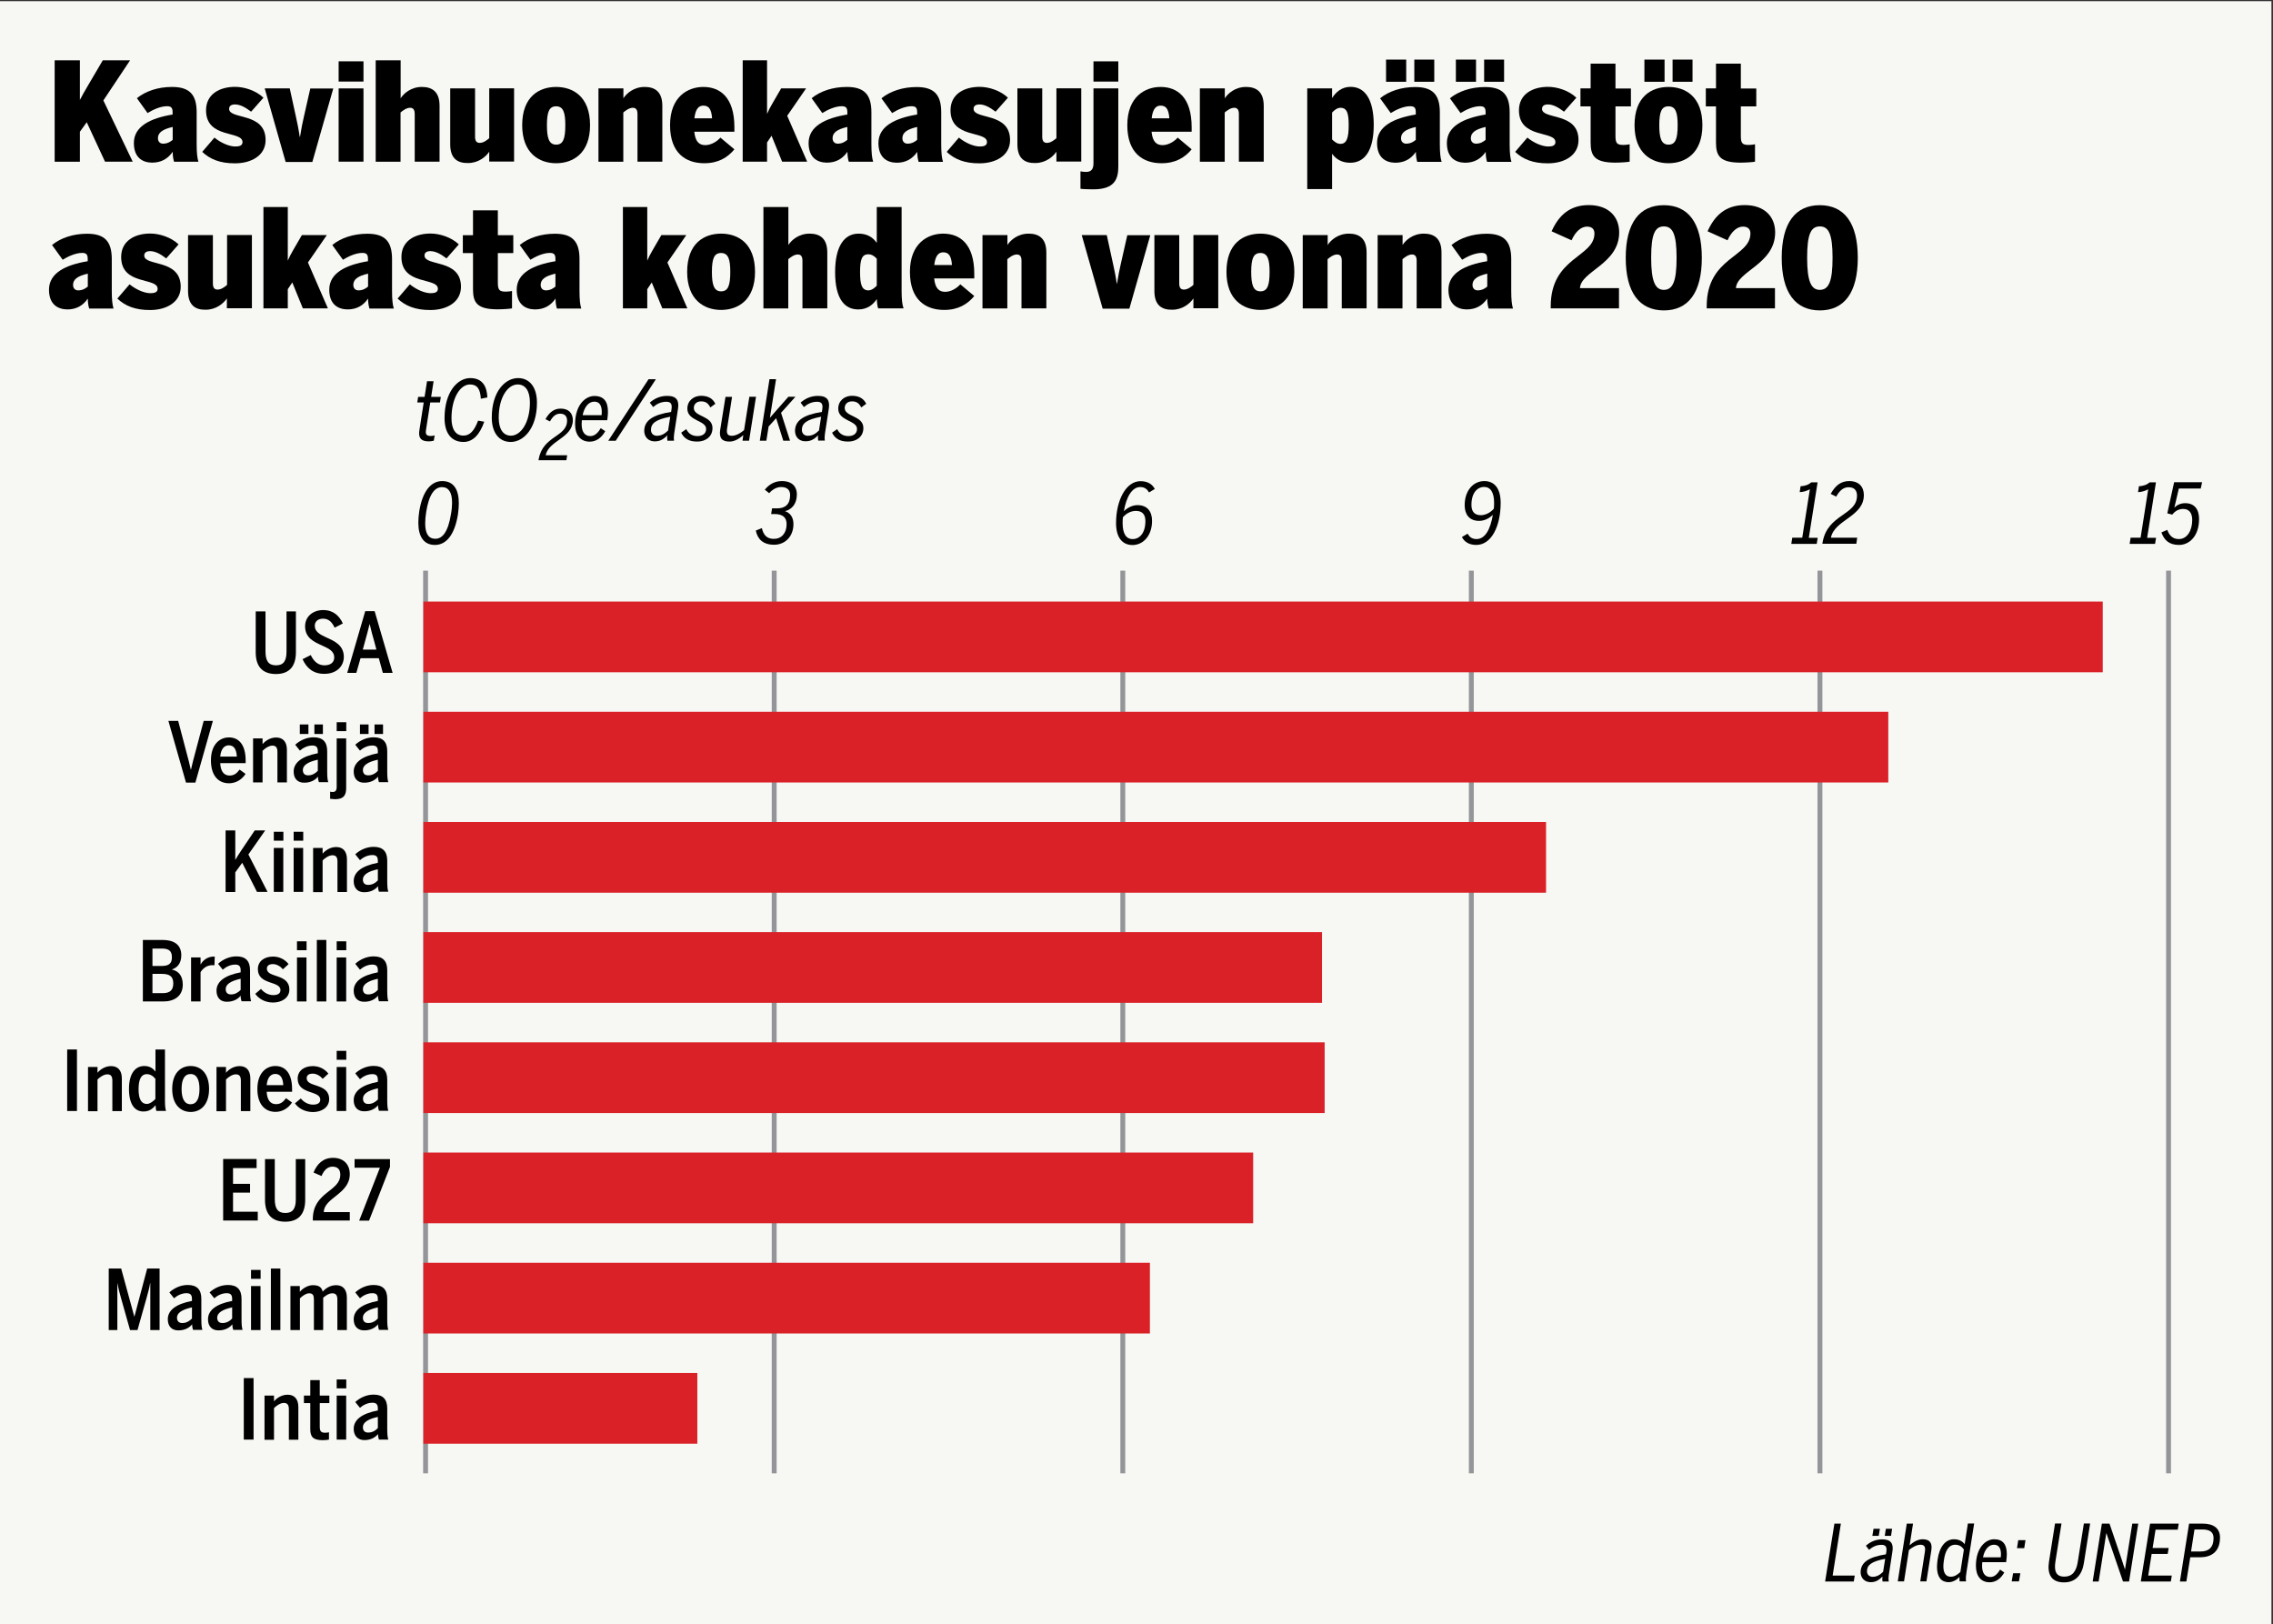 <?xml version="1.0" encoding="utf-8"?>
<!-- Generator: Adobe Illustrator 25.3.1, SVG Export Plug-In . SVG Version: 6.00 Build 0)  -->
<svg version="1.1" id="Layer_1" xmlns="http://www.w3.org/2000/svg" xmlns:xlink="http://www.w3.org/1999/xlink" x="0px" y="0px"
	 viewBox="0 0 232.44 166.06" style="enable-background:new 0 0 232.44 166.06;" xml:space="preserve">
<rect x="0" y="0" width="232.44" height="166.06" fill="#333333" stroke="none"/>
<style type="text/css">
	.st0{fill:#F7F7F3;}
	.st1{fill:none;stroke:#939598;stroke-width:0.5;}
	.st2{fill:#DA2128;}
</style>
<g id="_x30_38">
</g>
<g id="Urheilusanomat">
	<g id="_x30_43_1">
	</g>
	<g id="Varit">
		<g id="_x30_01_1_">
		</g>
		<g id="_x30_38_1_">
			<g id="karttavarit">
				<g id="_x30_01">
				</g>
			</g>
			<g id="karttapohja">
				<g id="_x30_01_9_">
				</g>
				<g id="varit">
					<g id="_x30_01_4_">
					</g>
					<g id="_x30_38_2_">
						<g id="karttavarit_2_">
							<g id="_x30_01_3_">
							</g>
						</g>
					</g>
				</g>
			</g>
		</g>
	</g>
</g>
<g id="_x30_02">
</g>
<rect x="-0.05" y="0.12" class="st0" width="232.33" height="166.39"/>
<g id="värit">
	<g id="_x30_01_00000043438539829065846810000007613207174822781879_">
	</g>
	<g id="_x30_38_00000007404355661663416400000003139748633598558123_">
		<g id="karttavarit_00000026869552945773380230000000740037885086236317_">
			<g id="_x30_01_00000032637763005774004040000001042895259493417132_">
			</g>
		</g>
	</g>
</g>
<g>
	<path d="M5.59,6.17h2.58v4.05c0.18-0.35,0.56-1.04,0.8-1.43l1.54-2.62h2.79l-2.73,4.1l3,6.26h-2.83L8.87,12.5l-0.7,0.97v3.07H5.59
		V6.17z"/>
	<path d="M13.69,14.62c0-1.71,1.71-2.54,3.96-2.91v-0.22c0-0.42-0.1-0.63-0.57-0.63c-0.69,0-1.48,0.38-1.99,0.7L14,10.04
		c0.9-0.73,2.17-1.15,3.59-1.15c1.78,0,2.52,0.77,2.52,2.59v3.24c0,0.9,0.06,1.44,0.18,1.82H17.8c-0.08-0.27-0.14-0.57-0.14-1.02
		c-0.49,0.71-1.16,1.11-2.12,1.11C14.58,16.62,13.69,16.12,13.69,14.62z M17.66,14.3v-1.32c-1.05,0.24-1.51,0.59-1.51,1.15
		c0,0.36,0.22,0.56,0.53,0.56C17.17,14.69,17.48,14.45,17.66,14.3z"/>
	<path d="M20.68,15.53l1.25-1.46c0.64,0.53,1.5,0.91,2.14,0.91c0.42,0,0.73-0.1,0.73-0.45c0-1.2-3.73-0.31-3.73-3.25
		c0-1.68,1.43-2.4,2.97-2.4c0.95,0,2.14,0.38,2.9,1.11l-1.26,1.43c-0.64-0.49-1.16-0.74-1.65-0.74c-0.35,0-0.6,0.13-0.6,0.45
		c0,1.13,3.73,0.31,3.73,3.19c0,1.61-1.5,2.38-3.12,2.38C22.49,16.71,21.47,16.27,20.68,15.53z"/>
	<path d="M27.07,9.04h2.56l0.63,2.89c0.15,0.69,0.25,1.13,0.39,2.06h0.03c0.14-0.9,0.24-1.36,0.39-2.03l0.66-2.91h2.35l-2.14,7.51
		h-2.73L27.07,9.04z"/>
	<path d="M34.63,6.27h2.54v2.07h-2.54V6.27z M34.63,9.04h2.54v7.49h-2.54V9.04z"/>
	<path d="M38.43,6.17h2.54v3.88c0.31-0.49,1.06-1.16,2.17-1.16c1.01,0,1.81,0.45,1.81,1.93v5.71h-2.54v-4.87
		c0-0.42-0.14-0.64-0.48-0.64c-0.36,0-0.73,0.28-0.97,0.48v5.04h-2.54V6.17z"/>
	<path d="M46.04,14.76V9.04h2.54v4.93c0,0.42,0.13,0.64,0.48,0.64c0.36,0,0.71-0.25,0.97-0.48v-5.1h2.54v7.49h-2.54v-1.01
		c-0.32,0.49-1.08,1.16-2.17,1.16C46.82,16.69,46.04,16.24,46.04,14.76z"/>
	<path d="M53.4,12.8c0-2.93,1.74-3.91,3.47-3.91c1.72,0,3.47,0.98,3.47,3.91c0,2.89-1.75,3.89-3.47,3.89
		C55.15,16.69,53.4,15.68,53.4,12.8z M57.81,12.8c0-1.3-0.21-1.93-0.94-1.93c-0.69,0-0.94,0.53-0.94,1.93
		c0,1.32,0.21,1.99,0.94,1.99C57.57,14.79,57.81,14.23,57.81,12.8z"/>
	<path d="M61.21,9.04h2.54v1.01c0.31-0.49,1.06-1.16,2.17-1.16c1.01,0,1.81,0.45,1.81,1.93v5.71h-2.54v-4.87
		c0-0.42-0.14-0.64-0.48-0.64c-0.36,0-0.73,0.28-0.97,0.48v5.04h-2.54V9.04z"/>
	<path d="M68.52,12.8c0-2.94,1.85-3.91,3.4-3.91c1.71,0,3.18,1.05,3.18,4.12v0.46H71c0.1,1.01,0.49,1.37,1.13,1.37
		c0.63,0,1.26-0.43,1.54-0.77l1.43,1.2c-0.7,0.84-1.64,1.42-3.08,1.42C70.13,16.69,68.52,15.66,68.52,12.8z M72.82,12.1
		c-0.07-1.01-0.38-1.3-0.9-1.3c-0.45,0-0.8,0.31-0.91,1.3H72.82z"/>
	<path d="M75.95,6.17h2.49v5.48c0.13-0.31,0.32-0.69,0.53-1.04l0.91-1.57h2.55l-1.93,2.8l2.04,4.69h-2.56l-1.08-2.65l-0.46,0.69
		v1.96h-2.49V6.17z"/>
	<path d="M82.69,14.62c0-1.71,1.71-2.54,3.96-2.91v-0.22c0-0.42-0.1-0.63-0.57-0.63c-0.69,0-1.48,0.38-1.99,0.7L83,10.04
		c0.9-0.73,2.17-1.15,3.59-1.15c1.78,0,2.52,0.77,2.52,2.59v3.24c0,0.9,0.06,1.44,0.18,1.82h-2.49c-0.08-0.27-0.14-0.57-0.14-1.02
		c-0.49,0.71-1.16,1.11-2.11,1.11C83.57,16.62,82.69,16.12,82.69,14.62z M86.65,14.3v-1.32c-1.05,0.24-1.51,0.59-1.51,1.15
		c0,0.36,0.22,0.56,0.53,0.56C86.16,14.69,86.47,14.45,86.65,14.3z"/>
	<path d="M89.83,14.62c0-1.71,1.71-2.54,3.96-2.91v-0.22c0-0.42-0.1-0.63-0.57-0.63c-0.69,0-1.48,0.38-1.99,0.7l-1.09-1.51
		c0.9-0.73,2.17-1.15,3.59-1.15c1.78,0,2.52,0.77,2.52,2.59v3.24c0,0.9,0.06,1.44,0.18,1.82h-2.49c-0.08-0.27-0.14-0.57-0.14-1.02
		c-0.49,0.71-1.16,1.11-2.12,1.11C90.71,16.62,89.83,16.12,89.83,14.62z M93.79,14.3v-1.32c-1.05,0.24-1.51,0.59-1.51,1.15
		c0,0.36,0.22,0.56,0.53,0.56C93.3,14.69,93.61,14.45,93.79,14.3z"/>
	<path d="M96.81,15.53l1.25-1.46c0.64,0.53,1.5,0.91,2.14,0.91c0.42,0,0.73-0.1,0.73-0.45c0-1.2-3.73-0.31-3.73-3.25
		c0-1.68,1.43-2.4,2.97-2.4c0.95,0,2.14,0.38,2.9,1.11l-1.26,1.43c-0.64-0.49-1.16-0.74-1.65-0.74c-0.35,0-0.6,0.13-0.6,0.45
		c0,1.13,3.73,0.31,3.73,3.19c0,1.61-1.5,2.38-3.12,2.38C98.62,16.71,97.6,16.27,96.81,15.53z"/>
	<path d="M104.04,14.76V9.04h2.54v4.93c0,0.42,0.13,0.64,0.48,0.64c0.36,0,0.71-0.25,0.97-0.48v-5.1h2.54v7.49h-2.54v-1.01
		c-0.32,0.49-1.08,1.16-2.17,1.16C104.82,16.69,104.04,16.24,104.04,14.76z"/>
	<path d="M110.49,19.3v-1.78c0.08,0.03,0.41,0.06,0.56,0.06c0.55,0,0.77-0.29,0.77-0.88V9.04h2.54v7.97c0,1.29-0.36,2.35-2.56,2.35
		C111.44,19.37,110.59,19.33,110.49,19.3z M111.82,6.27h2.54v2.07h-2.54V6.27z"/>
	<path d="M115.28,12.8c0-2.94,1.85-3.91,3.4-3.91c1.71,0,3.18,1.05,3.18,4.12v0.46h-4.1c0.1,1.01,0.49,1.37,1.13,1.37
		c0.63,0,1.26-0.43,1.54-0.77l1.43,1.2c-0.7,0.84-1.64,1.42-3.08,1.42C116.89,16.69,115.28,15.66,115.28,12.8z M119.58,12.1
		c-0.07-1.01-0.38-1.3-0.9-1.3c-0.45,0-0.8,0.31-0.91,1.3H119.58z"/>
	<path d="M122.71,9.04h2.54v1.01c0.31-0.49,1.06-1.16,2.17-1.16c1.01,0,1.81,0.45,1.81,1.93v5.71h-2.54v-4.87
		c0-0.42-0.14-0.64-0.48-0.64c-0.36,0-0.73,0.28-0.97,0.48v5.04h-2.54V9.04z"/>
	<path d="M133.68,9.04h2.54v0.99c0.36-0.57,0.95-1.15,1.89-1.15c1.44,0,2.37,1.23,2.37,3.89c0,2.66-0.94,3.87-2.4,3.87
		c-0.84,0-1.44-0.34-1.86-0.92v3.61h-2.54V9.04z M137.92,12.8c0-1.22-0.17-1.78-0.85-1.78c-0.35,0-0.69,0.31-0.85,0.49v2.75
		c0.27,0.25,0.5,0.45,0.87,0.45C137.71,14.7,137.92,14.11,137.92,12.8z"/>
	<path d="M140.82,14.62c0-1.71,1.71-2.54,3.96-2.91v-0.22c0-0.42-0.1-0.63-0.57-0.63c-0.69,0-1.49,0.38-1.99,0.7l-1.09-1.51
		c0.9-0.73,2.17-1.15,3.59-1.15c1.78,0,2.52,0.77,2.52,2.59v3.24c0,0.9,0.06,1.44,0.18,1.82h-2.49c-0.08-0.27-0.14-0.57-0.14-1.02
		c-0.49,0.71-1.16,1.11-2.12,1.11C141.7,16.62,140.82,16.12,140.82,14.62z M141.74,6.09h2.06v2.27h-2.06V6.09z M144.78,14.3v-1.32
		c-1.05,0.24-1.51,0.59-1.51,1.15c0,0.36,0.22,0.56,0.53,0.56C144.29,14.69,144.6,14.45,144.78,14.3z M144.63,6.09h2.04v2.27h-2.04
		V6.09z"/>
	<path d="M147.96,14.62c0-1.71,1.71-2.54,3.96-2.91v-0.22c0-0.42-0.1-0.63-0.57-0.63c-0.69,0-1.49,0.38-1.99,0.7l-1.09-1.51
		c0.9-0.73,2.17-1.15,3.59-1.15c1.78,0,2.52,0.77,2.52,2.59v3.24c0,0.9,0.06,1.44,0.18,1.82h-2.49c-0.08-0.27-0.14-0.57-0.14-1.02
		c-0.49,0.71-1.16,1.11-2.12,1.11C148.84,16.62,147.96,16.12,147.96,14.62z M148.88,6.09h2.06v2.27h-2.06V6.09z M151.92,14.3v-1.32
		c-1.05,0.24-1.51,0.59-1.51,1.15c0,0.36,0.22,0.56,0.53,0.56C151.43,14.69,151.74,14.45,151.92,14.3z M151.77,6.09h2.04v2.27h-2.04
		V6.09z"/>
	<path d="M154.94,15.53l1.25-1.46c0.64,0.53,1.5,0.91,2.14,0.91c0.42,0,0.73-0.1,0.73-0.45c0-1.2-3.73-0.31-3.73-3.25
		c0-1.68,1.43-2.4,2.97-2.4c0.95,0,2.14,0.38,2.9,1.11l-1.26,1.43c-0.64-0.49-1.16-0.74-1.65-0.74c-0.35,0-0.6,0.13-0.6,0.45
		c0,1.13,3.73,0.31,3.73,3.19c0,1.61-1.5,2.38-3.12,2.38C156.75,16.71,155.73,16.27,154.94,15.53z"/>
	<path d="M162.66,14.58v-3.7h-1.04V9.04h1.04V6.51h2.54v2.54h1.58v1.83h-1.58v3.03c0,0.77,0.18,0.91,0.83,0.91
		c0.21,0,0.53-0.04,0.62-0.07v1.78c-0.13,0.04-0.94,0.1-1.5,0.1C163.08,16.62,162.66,15.95,162.66,14.58z"/>
	<path d="M167.15,12.8c0-2.93,1.74-3.91,3.47-3.91c1.72,0,3.47,0.98,3.47,3.91c0,2.89-1.75,3.89-3.47,3.89
		C168.9,16.69,167.15,15.68,167.15,12.8z M168.16,6.09h2.06v2.27h-2.06V6.09z M171.56,12.8c0-1.3-0.21-1.93-0.94-1.93
		c-0.69,0-0.94,0.53-0.94,1.93c0,1.32,0.21,1.99,0.94,1.99C171.32,14.79,171.56,14.23,171.56,12.8z M171.04,6.09h2.04v2.27h-2.04
		V6.09z"/>
	<path d="M175.48,14.58v-3.7h-1.04V9.04h1.04V6.51h2.54v2.54h1.58v1.83h-1.58v3.03c0,0.77,0.18,0.91,0.83,0.91
		c0.21,0,0.53-0.04,0.62-0.07v1.78c-0.13,0.04-0.94,0.1-1.5,0.1C175.9,16.62,175.48,15.95,175.48,14.58z"/>
	<path d="M5.01,29.62c0-1.71,1.71-2.54,3.96-2.91v-0.22c0-0.42-0.1-0.63-0.57-0.63c-0.69,0-1.48,0.38-1.99,0.7l-1.09-1.51
		c0.9-0.73,2.17-1.15,3.59-1.15c1.78,0,2.52,0.77,2.52,2.59v3.24c0,0.9,0.06,1.44,0.18,1.82H9.12c-0.08-0.27-0.14-0.57-0.14-1.02
		c-0.49,0.71-1.16,1.11-2.11,1.11C5.9,31.62,5.01,31.12,5.01,29.62z M8.98,29.3v-1.32c-1.05,0.24-1.51,0.59-1.51,1.15
		c0,0.36,0.22,0.56,0.53,0.56C8.49,29.69,8.8,29.45,8.98,29.3z"/>
	<path d="M12,30.53l1.25-1.46c0.64,0.53,1.5,0.91,2.14,0.91c0.42,0,0.73-0.1,0.73-0.45c0-1.2-3.73-0.31-3.73-3.25
		c0-1.68,1.43-2.4,2.97-2.4c0.95,0,2.14,0.38,2.9,1.11L17,26.42c-0.64-0.49-1.16-0.74-1.65-0.74c-0.35,0-0.6,0.13-0.6,0.45
		c0,1.13,3.73,0.31,3.73,3.19c0,1.61-1.5,2.38-3.12,2.38C13.81,31.71,12.79,31.27,12,30.53z"/>
	<path d="M19.23,29.76v-5.72h2.54v4.93c0,0.42,0.13,0.64,0.48,0.64c0.36,0,0.71-0.25,0.97-0.48v-5.1h2.54v7.49H23.2v-1.01
		c-0.32,0.49-1.08,1.16-2.17,1.16C20.01,31.69,19.23,31.24,19.23,29.76z"/>
	<path d="M26.94,21.17h2.49v5.48c0.13-0.31,0.32-0.69,0.53-1.04l0.91-1.57h2.55l-1.93,2.8l2.04,4.69h-2.56l-1.08-2.65l-0.46,0.69
		v1.96h-2.49V21.17z"/>
	<path d="M33.67,29.62c0-1.71,1.71-2.54,3.96-2.91v-0.22c0-0.42-0.1-0.63-0.57-0.63c-0.69,0-1.48,0.38-1.99,0.7l-1.09-1.51
		c0.9-0.73,2.17-1.15,3.59-1.15c1.78,0,2.52,0.77,2.52,2.59v3.24c0,0.9,0.06,1.44,0.18,1.82h-2.49c-0.08-0.27-0.14-0.57-0.14-1.02
		c-0.49,0.71-1.16,1.11-2.12,1.11C34.56,31.62,33.67,31.12,33.67,29.62z M37.64,29.3v-1.32c-1.05,0.24-1.51,0.59-1.51,1.15
		c0,0.36,0.22,0.56,0.53,0.56C37.15,29.69,37.46,29.45,37.64,29.3z"/>
	<path d="M40.66,30.53l1.25-1.46c0.64,0.53,1.5,0.91,2.14,0.91c0.42,0,0.73-0.1,0.73-0.45c0-1.2-3.73-0.31-3.73-3.25
		c0-1.68,1.43-2.4,2.97-2.4c0.95,0,2.14,0.38,2.9,1.11l-1.26,1.43c-0.64-0.49-1.16-0.74-1.65-0.74c-0.35,0-0.6,0.13-0.6,0.45
		c0,1.13,3.73,0.31,3.73,3.19c0,1.61-1.5,2.38-3.12,2.38C42.47,31.71,41.44,31.27,40.66,30.53z"/>
	<path d="M48.37,29.58v-3.7h-1.04v-1.83h1.04v-2.54h2.54v2.54h1.58v1.83h-1.58v3.03c0,0.77,0.18,0.91,0.83,0.91
		c0.21,0,0.53-0.04,0.62-0.07v1.78c-0.13,0.04-0.94,0.1-1.5,0.1C48.79,31.62,48.37,30.95,48.37,29.58z"/>
	<path d="M52.84,29.62c0-1.71,1.71-2.54,3.96-2.91v-0.22c0-0.42-0.1-0.63-0.57-0.63c-0.69,0-1.48,0.38-1.99,0.7l-1.09-1.51
		c0.9-0.73,2.17-1.15,3.59-1.15c1.78,0,2.52,0.77,2.52,2.59v3.24c0,0.9,0.06,1.44,0.18,1.82h-2.49c-0.08-0.27-0.14-0.57-0.14-1.02
		c-0.49,0.71-1.16,1.11-2.12,1.11C53.72,31.62,52.84,31.12,52.84,29.62z M56.8,29.3v-1.32c-1.05,0.24-1.51,0.59-1.51,1.15
		c0,0.36,0.22,0.56,0.53,0.56C56.31,29.69,56.62,29.45,56.8,29.3z"/>
	<path d="M63.7,21.17h2.49v5.48c0.13-0.31,0.32-0.69,0.53-1.04l0.91-1.57h2.55l-1.93,2.8l2.04,4.69h-2.56l-1.08-2.65l-0.46,0.69
		v1.96H63.7V21.17z"/>
	<path d="M70.27,27.8c0-2.93,1.74-3.91,3.47-3.91c1.72,0,3.47,0.98,3.47,3.91c0,2.89-1.75,3.89-3.47,3.89
		C72.02,31.69,70.27,30.68,70.27,27.8z M74.68,27.8c0-1.3-0.21-1.93-0.94-1.93c-0.69,0-0.94,0.53-0.94,1.93
		c0,1.32,0.21,1.99,0.94,1.99C74.44,29.79,74.68,29.23,74.68,27.8z"/>
	<path d="M78.08,21.17h2.54v3.88c0.31-0.49,1.06-1.16,2.17-1.16c1.01,0,1.81,0.45,1.81,1.93v5.71h-2.54v-4.87
		c0-0.42-0.14-0.64-0.48-0.64c-0.36,0-0.73,0.28-0.97,0.48v5.04h-2.54V21.17z"/>
	<path d="M85.4,27.83c0-2.66,0.94-3.94,2.4-3.94c0.85,0,1.46,0.36,1.86,0.95v-3.67h2.54v8.54c0,0.9,0.06,1.44,0.2,1.82H89.8
		c-0.08-0.2-0.14-0.74-0.14-0.95c-0.36,0.56-0.97,1.06-1.88,1.06C86.33,31.65,85.4,30.5,85.4,27.83z M89.66,29.21v-2.76
		c-0.22-0.24-0.5-0.45-0.87-0.45c-0.64,0-0.84,0.52-0.84,1.81c0,1.25,0.17,1.88,0.85,1.88C89.16,29.69,89.47,29.41,89.66,29.21z"/>
	<path d="M93.05,27.8c0-2.94,1.85-3.91,3.4-3.91c1.71,0,3.18,1.05,3.18,4.12v0.46h-4.1c0.1,1.01,0.49,1.37,1.13,1.37
		c0.63,0,1.26-0.43,1.54-0.77l1.43,1.2c-0.7,0.84-1.64,1.42-3.08,1.42C94.66,31.69,93.05,30.66,93.05,27.8z M97.35,27.1
		c-0.07-1.01-0.38-1.3-0.9-1.3c-0.45,0-0.8,0.31-0.91,1.3H97.35z"/>
	<path d="M100.48,24.04h2.54v1.01c0.31-0.49,1.06-1.16,2.17-1.16c1.01,0,1.81,0.45,1.81,1.93v5.71h-2.54v-4.87
		c0-0.42-0.14-0.64-0.48-0.64c-0.36,0-0.73,0.28-0.97,0.48v5.04h-2.54V24.04z"/>
	<path d="M110.62,24.04h2.56l0.63,2.89c0.15,0.69,0.25,1.13,0.39,2.06h0.03c0.14-0.9,0.24-1.36,0.39-2.03l0.66-2.91h2.35l-2.14,7.51
		h-2.73L110.62,24.04z"/>
	<path d="M118.05,29.76v-5.72h2.54v4.93c0,0.42,0.13,0.64,0.48,0.64c0.36,0,0.71-0.25,0.97-0.48v-5.1h2.54v7.49h-2.54v-1.01
		c-0.32,0.49-1.08,1.16-2.17,1.16C118.84,31.69,118.05,31.24,118.05,29.76z"/>
	<path d="M125.42,27.8c0-2.93,1.74-3.91,3.47-3.91c1.72,0,3.47,0.98,3.47,3.91c0,2.89-1.75,3.89-3.47,3.89
		C127.17,31.69,125.42,30.68,125.42,27.8z M129.83,27.8c0-1.3-0.21-1.93-0.94-1.93c-0.69,0-0.94,0.53-0.94,1.93
		c0,1.32,0.21,1.99,0.94,1.99C129.59,29.79,129.83,29.23,129.83,27.8z"/>
	<path d="M133.23,24.04h2.54v1.01c0.31-0.49,1.06-1.16,2.17-1.16c1.01,0,1.81,0.45,1.81,1.93v5.71h-2.54v-4.87
		c0-0.42-0.14-0.64-0.48-0.64c-0.36,0-0.73,0.28-0.97,0.48v5.04h-2.54V24.04z"/>
	<path d="M140.89,24.04h2.54v1.01c0.31-0.49,1.06-1.16,2.17-1.16c1.01,0,1.81,0.45,1.81,1.93v5.71h-2.54v-4.87
		c0-0.42-0.14-0.64-0.48-0.64c-0.36,0-0.73,0.28-0.97,0.48v5.04h-2.54V24.04z"/>
	<path d="M148.12,29.62c0-1.71,1.71-2.54,3.96-2.91v-0.22c0-0.42-0.1-0.63-0.57-0.63c-0.69,0-1.49,0.38-1.99,0.7l-1.09-1.51
		c0.9-0.73,2.17-1.15,3.59-1.15c1.78,0,2.52,0.77,2.52,2.59v3.24c0,0.9,0.06,1.44,0.18,1.82h-2.49c-0.08-0.27-0.14-0.57-0.14-1.02
		c-0.49,0.71-1.16,1.11-2.12,1.11C149.01,31.62,148.12,31.12,148.12,29.62z M152.09,29.3v-1.32c-1.05,0.24-1.51,0.59-1.51,1.15
		c0,0.36,0.22,0.56,0.53,0.56C151.6,29.69,151.91,29.45,152.09,29.3z"/>
	<path d="M158.58,31.31c0-5.03,4.47-4.99,4.47-7.44c0-0.43-0.25-0.7-0.76-0.7c-0.56,0-1.16,0.45-1.58,1.4l-2.04-0.92
		c0.7-1.57,1.81-2.68,3.8-2.68c2.03,0,3.11,1.19,3.11,2.79c0,3.25-3.92,3.95-4.01,5.7h3.99v2.07h-6.98V31.31z"/>
	<path d="M166.25,26.36c0-3.59,1.42-5.38,3.89-5.38c2.49,0,3.89,1.79,3.89,5.38s-1.4,5.38-3.89,5.38
		C167.67,31.73,166.25,29.94,166.25,26.36z M171.45,26.36c0-2.41-0.39-3.21-1.3-3.21c-0.92,0-1.3,0.8-1.3,3.21
		c0,2.41,0.41,3.28,1.3,3.28C171.07,29.63,171.45,28.76,171.45,26.36z"/>
	<path d="M174.53,31.31c0-5.03,4.47-4.99,4.47-7.44c0-0.43-0.25-0.7-0.76-0.7c-0.56,0-1.16,0.45-1.58,1.4l-2.04-0.92
		c0.7-1.57,1.81-2.68,3.8-2.68c2.03,0,3.11,1.19,3.11,2.79c0,3.25-3.92,3.95-4.01,5.7h3.99v2.07h-6.98V31.31z"/>
	<path d="M182.2,26.36c0-3.59,1.42-5.38,3.89-5.38c2.49,0,3.89,1.79,3.89,5.38s-1.4,5.38-3.89,5.38
		C183.61,31.73,182.2,29.94,182.2,26.36z M187.4,26.36c0-2.41-0.39-3.21-1.3-3.21c-0.92,0-1.3,0.8-1.3,3.21
		c0,2.41,0.41,3.28,1.3,3.28C187.02,29.63,187.4,28.76,187.4,26.36z"/>
</g>
<g>
	<path d="M26.15,66.69v-4.17h1v4.08c0,0.96,0.29,1.43,1.08,1.43c0.78,0,1.07-0.47,1.07-1.41v-4.1h0.96v4.16
		c0,1.37-0.6,2.24-2.05,2.24C26.75,68.91,26.15,68.06,26.15,66.69z"/>
	<path d="M30.94,67.4l0.84-0.42c0.28,0.6,0.72,1.05,1.39,1.05c0.64,0,1.01-0.3,1.01-0.82c0-0.63-0.57-0.9-1.21-1.19
		c-0.82-0.37-1.77-0.77-1.77-1.98c0-0.99,0.79-1.66,1.85-1.66c1.04,0,1.65,0.59,2.01,1.37l-0.84,0.43
		c-0.25-0.53-0.58-0.92-1.18-0.92c-0.52,0-0.85,0.28-0.85,0.73c0,0.61,0.54,0.89,1.16,1.18c0.82,0.37,1.81,0.78,1.81,2
		c0,0.94-0.72,1.73-1.99,1.73C32.02,68.91,31.34,68.29,30.94,67.4z"/>
	<path d="M36.44,68.8h-0.93l1.84-6.31h0.96l1.84,6.31h-1l-0.41-1.5h-1.87L36.44,68.8z M38.29,65.66c-0.2-0.71-0.35-1.23-0.48-1.83
		h-0.02c-0.14,0.6-0.29,1.12-0.48,1.82l-0.21,0.77h1.39L38.29,65.66z"/>
	<path d="M17.22,73.71h1l0.84,3.19c0.18,0.65,0.31,1.17,0.45,1.79h0.02c0.14-0.62,0.27-1.13,0.45-1.78l0.85-3.2h0.94l-1.79,6.31
		h-0.96L17.22,73.71z"/>
	<path d="M21.57,77.75c0-1.67,0.93-2.35,1.84-2.35c1.01,0,1.71,0.74,1.71,2.37v0.26h-2.6c0.04,0.85,0.39,1.27,0.95,1.27
		c0.48,0,0.75-0.23,1.03-0.61l0.61,0.44c-0.34,0.54-0.95,0.96-1.68,0.96C22.39,80.1,21.57,79.37,21.57,77.75z M24.22,77.36
		c-0.04-0.75-0.3-1.15-0.82-1.15c-0.43,0-0.8,0.31-0.88,1.15H24.22z"/>
	<path d="M25.88,75.5h0.97v0.59c0.26-0.32,0.77-0.68,1.39-0.68c0.69,0,1.1,0.43,1.1,1.27V80h-0.97v-3.11c0-0.44-0.14-0.65-0.52-0.65
		c-0.37,0-0.8,0.32-1,0.53V80h-0.97V75.5z"/>
	<path d="M30.03,78.9c0-0.94,0.85-1.57,2.47-1.88v-0.2c0-0.42-0.16-0.59-0.56-0.59c-0.5,0-0.95,0.24-1.27,0.52l-0.48-0.6
		c0.48-0.44,1.15-0.76,1.88-0.76c0.95,0,1.39,0.48,1.39,1.42v2.07c0,0.54,0.03,0.88,0.11,1.1h-0.96c-0.05-0.17-0.09-0.31-0.09-0.57
		c-0.31,0.39-0.81,0.62-1.39,0.62C30.48,80.05,30.03,79.65,30.03,78.9z M30.66,74.08h0.88v0.97h-0.88V74.08z M32.5,78.82v-1.14
		c-1.06,0.23-1.53,0.59-1.53,1.05c0,0.37,0.2,0.55,0.53,0.55C31.91,79.29,32.25,79.08,32.5,78.82z M32.15,74.08h0.87v0.97h-0.87
		V74.08z"/>
	<path d="M33.76,81.68v-0.73c0.05,0.02,0.2,0.03,0.27,0.03c0.27,0,0.4-0.16,0.4-0.5V75.5h0.97v5.07c0,0.71-0.23,1.15-1.14,1.15
		C34.13,81.71,33.81,81.69,33.76,81.68z M34.43,73.85h0.98v0.91h-0.98V73.85z"/>
	<path d="M36.17,78.9c0-0.94,0.85-1.57,2.47-1.88v-0.2c0-0.42-0.16-0.59-0.56-0.59c-0.5,0-0.95,0.24-1.27,0.52l-0.48-0.6
		c0.48-0.44,1.15-0.76,1.88-0.76c0.95,0,1.39,0.48,1.39,1.42v2.07c0,0.54,0.03,0.88,0.11,1.1h-0.96c-0.05-0.17-0.09-0.31-0.09-0.57
		c-0.31,0.39-0.81,0.62-1.39,0.62C36.62,80.05,36.17,79.65,36.17,78.9z M36.81,74.08h0.88v0.97h-0.88V74.08z M38.64,78.82v-1.14
		c-1.06,0.23-1.53,0.59-1.53,1.05c0,0.37,0.2,0.55,0.53,0.55C38.06,79.29,38.4,79.08,38.64,78.82z M38.3,74.08h0.87v0.97H38.3V74.08
		z"/>
	<path d="M23.07,84.91h0.99v3.02c0.1-0.19,0.38-0.62,0.59-0.94l1.4-2.08h1.07l-1.72,2.46l1.96,3.83h-1.08l-1.51-2.98l-0.71,0.98
		v2.01h-0.99V84.91z"/>
	<path d="M28,85.05h0.98v0.91H28V85.05z M28,86.7h0.97v4.5H28V86.7z"/>
	<path d="M30.03,85.05h0.98v0.91h-0.98V85.05z M30.03,86.7H31v4.5h-0.97V86.7z"/>
	<path d="M32.02,86.7h0.97v0.59c0.26-0.32,0.77-0.68,1.39-0.68c0.69,0,1.1,0.43,1.1,1.27v3.33h-0.97v-3.11
		c0-0.44-0.14-0.65-0.52-0.65c-0.37,0-0.8,0.32-1,0.53v3.24h-0.97V86.7z"/>
	<path d="M36.17,90.1c0-0.94,0.85-1.57,2.47-1.88v-0.2c0-0.42-0.16-0.59-0.56-0.59c-0.5,0-0.95,0.24-1.27,0.52l-0.48-0.6
		c0.48-0.44,1.15-0.76,1.88-0.76c0.95,0,1.39,0.48,1.39,1.42v2.07c0,0.54,0.03,0.88,0.11,1.1h-0.96c-0.05-0.17-0.09-0.31-0.09-0.57
		c-0.31,0.39-0.81,0.62-1.39,0.62C36.62,91.25,36.17,90.84,36.17,90.1z M38.64,90.02v-1.14c-1.06,0.23-1.53,0.59-1.53,1.05
		c0,0.37,0.2,0.55,0.53,0.55C38.06,90.49,38.4,90.28,38.64,90.02z"/>
	<path d="M14.61,96.11h1.99c1.1,0,1.94,0.41,1.94,1.57c0,0.91-0.5,1.3-0.95,1.44v0.02c0.59,0.14,1.1,0.54,1.1,1.54
		c0,1.19-0.89,1.72-1.98,1.72h-2.1V96.11z M16.53,98.77c0.69,0,1.05-0.21,1.05-0.88c0-0.66-0.31-0.9-1.04-0.9h-0.95v1.78H16.53z
		 M16.65,101.55c0.75,0,1.07-0.33,1.07-1c0-0.74-0.42-0.97-1.16-0.97h-0.97v1.97H16.65z"/>
	<path d="M19.54,97.9h0.97v0.7h0.02c0.2-0.37,0.65-0.79,1.34-0.79h0.09l-0.03,0.89c-0.03,0-0.14-0.01-0.22-0.01
		c-0.54,0-0.95,0.31-1.2,0.71v3h-0.97V97.9z"/>
	<path d="M22.14,101.3c0-0.94,0.85-1.57,2.47-1.88v-0.2c0-0.42-0.16-0.59-0.56-0.59c-0.5,0-0.95,0.24-1.27,0.52l-0.48-0.6
		c0.48-0.44,1.15-0.76,1.88-0.76c0.95,0,1.39,0.48,1.39,1.42v2.07c0,0.54,0.03,0.88,0.11,1.1H24.7c-0.05-0.17-0.09-0.31-0.09-0.57
		c-0.31,0.39-0.81,0.62-1.39,0.62C22.59,102.45,22.14,102.05,22.14,101.3z M24.61,101.22v-1.14c-1.06,0.23-1.53,0.59-1.53,1.05
		c0,0.37,0.2,0.55,0.53,0.55C24.02,101.69,24.36,101.48,24.61,101.22z"/>
	<path d="M26.1,101.62l0.59-0.5c0.33,0.41,0.8,0.63,1.25,0.63c0.46,0,0.74-0.16,0.74-0.51c0-0.98-2.31-0.49-2.31-2.15
		c0-0.82,0.68-1.28,1.55-1.28c0.64,0,1.22,0.29,1.59,0.77l-0.58,0.53c-0.25-0.29-0.61-0.53-1.02-0.53c-0.41,0-0.62,0.17-0.62,0.47
		c0,0.97,2.3,0.47,2.3,2.14c0,0.84-0.77,1.32-1.67,1.32C27.1,102.5,26.49,102.15,26.1,101.62z"/>
	<path d="M30.37,96.25h0.98v0.91h-0.98V96.25z M30.37,97.9h0.97v4.5h-0.97V97.9z"/>
	<path d="M32.4,96.11h0.97v6.29H32.4V96.11z"/>
	<path d="M34.43,96.25h0.98v0.91h-0.98V96.25z M34.43,97.9h0.97v4.5h-0.97V97.9z"/>
	<path d="M36.17,101.3c0-0.94,0.85-1.57,2.47-1.88v-0.2c0-0.42-0.16-0.59-0.56-0.59c-0.5,0-0.95,0.24-1.27,0.52l-0.48-0.6
		c0.48-0.44,1.15-0.76,1.88-0.76c0.95,0,1.39,0.48,1.39,1.42v2.07c0,0.54,0.03,0.88,0.11,1.1h-0.96c-0.05-0.17-0.09-0.31-0.09-0.57
		c-0.31,0.39-0.81,0.62-1.39,0.62C36.62,102.45,36.17,102.05,36.17,101.3z M38.64,101.22v-1.14c-1.06,0.23-1.53,0.59-1.53,1.05
		c0,0.37,0.2,0.55,0.53,0.55C38.06,101.69,38.4,101.48,38.64,101.22z"/>
	<path d="M6.87,107.31h1v6.29h-1V107.31z"/>
	<path d="M9,109.1h0.97v0.59c0.26-0.32,0.77-0.68,1.39-0.68c0.69,0,1.1,0.43,1.1,1.27v3.33h-0.97v-3.11c0-0.44-0.14-0.65-0.52-0.65
		c-0.37,0-0.8,0.32-1,0.53v3.24H9V109.1z"/>
	<path d="M13.19,111.35c0-1.62,0.67-2.35,1.56-2.35c0.52,0,0.86,0.2,1.15,0.57v-2.26h0.97v5.18c0,0.54,0.03,0.88,0.11,1.1h-0.99
		c-0.05-0.14-0.08-0.44-0.08-0.59c-0.26,0.34-0.64,0.65-1.21,0.65C13.81,113.67,13.19,112.96,13.19,111.35z M15.89,112.37v-2.06
		c-0.25-0.31-0.55-0.48-0.88-0.48c-0.53,0-0.84,0.46-0.84,1.55c0,1.05,0.31,1.5,0.85,1.5C15.32,112.88,15.71,112.58,15.89,112.37z"
		/>
	<path d="M17.61,111.35c0-1.62,0.87-2.35,1.89-2.35c1.01,0,1.88,0.72,1.88,2.35c0,1.61-0.87,2.35-1.88,2.35
		C18.48,113.69,17.61,112.96,17.61,111.35z M20.4,111.35c0-0.91-0.26-1.53-0.91-1.53c-0.62,0-0.92,0.55-0.92,1.53
		c0,0.92,0.26,1.56,0.92,1.56C20.11,112.9,20.4,112.34,20.4,111.35z"/>
	<path d="M22.14,109.1h0.97v0.59c0.26-0.32,0.77-0.68,1.39-0.68c0.69,0,1.1,0.43,1.1,1.27v3.33h-0.97v-3.11
		c0-0.44-0.14-0.65-0.52-0.65c-0.37,0-0.8,0.32-1,0.53v3.24h-0.97V109.1z"/>
	<path d="M26.32,111.35c0-1.67,0.93-2.35,1.84-2.35c1.01,0,1.71,0.74,1.71,2.37v0.26h-2.6c0.04,0.85,0.39,1.27,0.95,1.27
		c0.48,0,0.75-0.23,1.03-0.61l0.61,0.44c-0.34,0.54-0.95,0.96-1.68,0.96C27.14,113.69,26.32,112.97,26.32,111.35z M28.97,110.96
		c-0.04-0.75-0.3-1.15-0.82-1.15c-0.43,0-0.8,0.31-0.88,1.15H28.97z"/>
	<path d="M30.16,112.82l0.6-0.5c0.33,0.41,0.8,0.63,1.25,0.63c0.46,0,0.74-0.16,0.74-0.51c0-0.98-2.31-0.49-2.31-2.15
		c0-0.82,0.68-1.28,1.55-1.28c0.64,0,1.22,0.29,1.59,0.77l-0.58,0.53c-0.25-0.29-0.61-0.53-1.02-0.53c-0.41,0-0.62,0.17-0.62,0.47
		c0,0.97,2.3,0.47,2.3,2.14c0,0.84-0.77,1.32-1.67,1.32C31.17,113.69,30.55,113.35,30.16,112.82z"/>
	<path d="M34.43,107.45h0.98v0.91h-0.98V107.45z M34.43,109.1h0.97v4.5h-0.97V109.1z"/>
	<path d="M36.17,112.5c0-0.94,0.85-1.57,2.47-1.88v-0.2c0-0.42-0.16-0.59-0.56-0.59c-0.5,0-0.95,0.24-1.27,0.52l-0.48-0.6
		c0.48-0.44,1.15-0.76,1.88-0.76c0.95,0,1.39,0.48,1.39,1.42v2.07c0,0.54,0.03,0.88,0.11,1.1h-0.96c-0.05-0.17-0.09-0.31-0.09-0.57
		c-0.31,0.39-0.81,0.62-1.39,0.62C36.62,113.65,36.17,113.24,36.17,112.5z M38.65,112.42v-1.14c-1.06,0.23-1.53,0.59-1.53,1.05
		c0,0.37,0.2,0.55,0.53,0.55C38.06,112.89,38.4,112.68,38.65,112.42z"/>
	<path d="M22.83,118.51h3.41v0.93h-2.41v1.61h1.74v0.9h-1.74v1.95h2.53v0.9h-3.54V118.51z"/>
	<path d="M27.1,122.69v-4.17h1v4.08c0,0.96,0.29,1.43,1.08,1.43c0.78,0,1.07-0.47,1.07-1.41v-4.1h0.96v4.16
		c0,1.37-0.6,2.24-2.05,2.24C27.71,124.91,27.1,124.06,27.1,122.69z"/>
	<path d="M31.99,124.67c0-2.83,2.81-2.8,2.81-4.56c0-0.54-0.28-0.82-0.8-0.82c-0.49,0-0.87,0.35-1.12,0.96l-0.82-0.36
		c0.38-0.91,1-1.5,2-1.5c1.1,0,1.71,0.69,1.71,1.67c0,2.03-2.63,2.4-2.66,3.88h2.66v0.86h-3.78V124.67z"/>
	<path d="M38.85,119.4h-2.59v-0.88h3.62v0.8l-2.14,5.49h-1.01L38.85,119.4z"/>
	<path d="M11.12,129.71h1.27l1.34,4.9h0.02l1.3-4.9h1.27V136h-0.95v-4.79h-0.02c-0.06,0.42-0.25,1.12-0.38,1.57L14.06,136h-0.76
		l-0.91-3.22c-0.12-0.39-0.31-1.15-0.38-1.58H12v4.8h-0.88V129.71z"/>
	<path d="M17.16,134.9c0-0.94,0.85-1.57,2.47-1.88v-0.2c0-0.42-0.16-0.59-0.56-0.59c-0.5,0-0.95,0.24-1.27,0.52l-0.48-0.6
		c0.48-0.44,1.15-0.76,1.88-0.76c0.95,0,1.39,0.48,1.39,1.42v2.07c0,0.54,0.03,0.88,0.11,1.1h-0.96c-0.05-0.17-0.09-0.31-0.09-0.57
		c-0.31,0.39-0.81,0.62-1.39,0.62C17.61,136.05,17.16,135.65,17.16,134.9z M19.63,134.82v-1.14c-1.06,0.23-1.53,0.59-1.53,1.05
		c0,0.37,0.2,0.55,0.53,0.55C19.04,135.29,19.38,135.08,19.63,134.82z"/>
	<path d="M21.27,134.9c0-0.94,0.85-1.57,2.47-1.88v-0.2c0-0.42-0.16-0.59-0.56-0.59c-0.5,0-0.95,0.24-1.27,0.52l-0.48-0.6
		c0.48-0.44,1.15-0.76,1.88-0.76c0.95,0,1.39,0.48,1.39,1.42v2.07c0,0.54,0.03,0.88,0.11,1.1h-0.96c-0.05-0.17-0.09-0.31-0.09-0.57
		c-0.31,0.39-0.81,0.62-1.39,0.62C21.72,136.05,21.27,135.65,21.27,134.9z M23.74,134.82v-1.14c-1.06,0.23-1.53,0.59-1.53,1.05
		c0,0.37,0.2,0.55,0.53,0.55C23.16,135.29,23.5,135.08,23.74,134.82z"/>
	<path d="M25.67,129.85h0.98v0.91h-0.98V129.85z M25.67,131.5h0.97v4.5h-0.97V131.5z"/>
	<path d="M27.7,129.71h0.97V136H27.7V129.71z"/>
	<path d="M29.69,131.5h0.97v0.59c0.26-0.32,0.8-0.68,1.33-0.68c0.61,0,0.9,0.2,1.01,0.66c0.28-0.32,0.76-0.66,1.37-0.66
		c0.69,0,1.1,0.43,1.1,1.27V136h-0.97v-3.11c0-0.44-0.14-0.65-0.52-0.65s-0.73,0.29-0.93,0.45V136H32.1v-3.11
		c0-0.44-0.1-0.65-0.49-0.65c-0.29,0-0.65,0.23-0.94,0.52V136h-0.97V131.5z"/>
	<path d="M36.17,134.9c0-0.94,0.85-1.57,2.47-1.88v-0.2c0-0.42-0.16-0.59-0.56-0.59c-0.5,0-0.95,0.24-1.27,0.52l-0.48-0.6
		c0.48-0.44,1.15-0.76,1.88-0.76c0.95,0,1.39,0.48,1.39,1.42v2.07c0,0.54,0.03,0.88,0.11,1.1h-0.96c-0.05-0.17-0.09-0.31-0.09-0.57
		c-0.31,0.39-0.81,0.62-1.39,0.62C36.62,136.05,36.17,135.65,36.17,134.9z M38.64,134.82v-1.14c-1.06,0.23-1.53,0.59-1.53,1.05
		c0,0.37,0.2,0.55,0.53,0.55C38.06,135.29,38.4,135.08,38.64,134.82z"/>
	<path d="M24.93,140.91h1v6.29h-1V140.91z"/>
	<path d="M27.05,142.7h0.97v0.59c0.26-0.32,0.77-0.68,1.39-0.68c0.69,0,1.1,0.43,1.1,1.27v3.33h-0.97v-3.11
		c0-0.44-0.14-0.65-0.52-0.65c-0.37,0-0.8,0.32-1,0.53v3.24h-0.97V142.7z"/>
	<path d="M31.73,146.13v-2.66h-0.65v-0.77h0.65v-1.58h0.97v1.58h0.98v0.77H32.7v2.4c0,0.47,0.12,0.63,0.56,0.63
		c0.14,0,0.31-0.03,0.38-0.05v0.75c-0.09,0.03-0.42,0.06-0.66,0.06C32.02,147.25,31.73,146.92,31.73,146.13z"/>
	<path d="M34.43,141.05h0.98v0.91h-0.98V141.05z M34.43,142.7h0.97v4.5h-0.97V142.7z"/>
	<path d="M36.17,146.1c0-0.94,0.85-1.57,2.47-1.88v-0.2c0-0.42-0.16-0.59-0.56-0.59c-0.5,0-0.95,0.24-1.27,0.52l-0.48-0.59
		c0.48-0.44,1.15-0.76,1.88-0.76c0.95,0,1.39,0.48,1.39,1.42v2.07c0,0.54,0.03,0.88,0.11,1.11h-0.96c-0.05-0.17-0.09-0.31-0.09-0.57
		c-0.31,0.39-0.81,0.62-1.39,0.62C36.62,147.25,36.17,146.84,36.17,146.1z M38.64,146.02v-1.14c-1.06,0.23-1.53,0.59-1.53,1.05
		c0,0.37,0.2,0.55,0.53,0.55C38.06,146.49,38.4,146.28,38.64,146.02z"/>
</g>
<g>
	<path d="M187.59,155.79h0.66l-0.84,5.31h2.26l-0.1,0.61h-2.93L187.59,155.79z"/>
	<path d="M190.27,160.77c0-1.01,0.82-1.56,2.59-1.84l0.04-0.27c0.07-0.48-0.06-0.7-0.5-0.7c-0.51,0-0.9,0.2-1.27,0.51l-0.32-0.42
		c0.51-0.45,1.07-0.65,1.67-0.65c0.91,0,1.17,0.45,1.04,1.26l-0.31,2.01c-0.09,0.51-0.11,0.82-0.06,1.04h-0.64
		c-0.02-0.18-0.04-0.3,0-0.51c-0.4,0.38-0.7,0.58-1.22,0.58C190.69,161.77,190.28,161.37,190.27,160.77z M192.57,160.72l0.21-1.33
		c-1.44,0.27-1.86,0.66-1.86,1.27c0,0.35,0.24,0.57,0.58,0.57C191.91,161.23,192.23,161.05,192.57,160.72z M191.59,156.32h0.65
		l-0.12,0.72h-0.65L191.59,156.32z M192.85,156.32h0.64l-0.11,0.72h-0.64L192.85,156.32z"/>
	<path d="M194.99,155.79h0.64l-0.35,2.22c0.33-0.31,0.83-0.62,1.32-0.62c0.74,0,1.02,0.37,0.9,1.14l-0.5,3.17h-0.63l0.47-3.01
		c0.08-0.5-0.02-0.74-0.46-0.74c-0.38,0-0.83,0.26-1.17,0.54l-0.5,3.21h-0.64L194.99,155.79z"/>
	<path d="M198.08,160.21c0-0.24,0.03-0.49,0.06-0.73c0.18-1.29,0.78-2.09,1.68-2.09c0.56,0,0.92,0.26,1.09,0.51l0.33-2.12h0.64
		l-0.77,4.88c-0.06,0.38-0.11,0.7-0.06,1.04h-0.65c-0.03-0.14-0.03-0.3-0.02-0.46c-0.29,0.3-0.66,0.54-1.13,0.54
		C198.52,161.77,198.08,161.26,198.08,160.21z M200.47,160.74l0.36-2.3c-0.21-0.31-0.48-0.49-0.89-0.49c-0.67,0-1.02,0.63-1.15,1.57
		c-0.03,0.21-0.06,0.42-0.06,0.63c0,0.72,0.28,1.07,0.74,1.07C199.85,161.22,200.12,161.06,200.47,160.74z"/>
	<path d="M203.46,161.79c-0.86,0-1.4-0.61-1.4-1.68c0-1.89,1.02-2.72,1.86-2.72c0.93,0,1.3,0.56,1.3,1.53c0,0.2-0.02,0.39-0.05,0.65
		l-0.02,0.16h-2.44c-0.01,0.13-0.02,0.25-0.02,0.38c0,0.74,0.3,1.14,0.84,1.14c0.4,0,0.72-0.27,1-0.76l0.43,0.3
		C204.61,161.41,204.1,161.79,203.46,161.79z M202.78,159.24h1.82c0.08-0.7-0.06-1.29-0.7-1.29
		C203.38,157.95,202.96,158.4,202.78,159.24z"/>
	<path d="M205.86,160.87h0.74l-0.14,0.83h-0.74L205.86,160.87z M206.39,157.48h0.74L207,158.3h-0.74L206.39,157.48z"/>
	<path d="M209.53,159.7l0.62-3.92h0.66l-0.62,3.89c-0.15,0.98,0.06,1.54,0.9,1.54c0.86,0,1.24-0.56,1.39-1.53l0.62-3.9h0.64
		l-0.64,4.05c-0.19,1.21-0.86,1.97-2.02,1.97C209.75,161.81,209.34,160.93,209.53,159.7z"/>
	<path d="M214.94,155.79h0.78l1.23,3.62c0.15,0.45,0.22,0.65,0.34,1.04h0.02l0.74-4.66h0.61l-0.94,5.92h-0.62l-1.31-3.82
		c-0.14-0.42-0.24-0.66-0.38-1.11h-0.02l-0.78,4.93H214L214.94,155.79z"/>
	<path d="M219.87,155.79h2.93l-0.1,0.62h-2.27l-0.3,1.87h1.64l-0.1,0.61h-1.64l-0.35,2.21h2.41l-0.1,0.61h-3.07L219.87,155.79z"/>
	<path d="M223.86,155.79h1.39c1.12,0,1.77,0.49,1.77,1.42c0,1.58-1.04,2.02-2,2.02h-1.04l-0.4,2.48h-0.66L223.86,155.79z
		 M225.03,158.64c0.74,0,1.33-0.31,1.33-1.38c0-0.6-0.38-0.87-1.14-0.87h-0.81l-0.35,2.25H225.03z"/>
</g>
<g>
	<g>
		<path d="M42.89,43.98l0.44-2.83h-0.66l0.09-0.57h0.66l0.25-1.6h0.67l-0.25,1.6h0.99l-0.09,0.57h-0.99l-0.43,2.77
			c-0.08,0.46,0.01,0.66,0.48,0.66c0.14,0,0.3-0.03,0.4-0.06l-0.09,0.54c-0.11,0.04-0.35,0.07-0.52,0.07
			C43,45.13,42.77,44.73,42.89,43.98z"/>
		<path d="M45.46,42.75c0-2.63,1.29-4.09,2.63-4.09c1.23,0,1.7,0.82,1.75,1.98l-0.67,0.13c-0.05-0.96-0.35-1.46-1.11-1.46
			c-1.02,0-1.89,1.42-1.89,3.45c0,1.13,0.42,1.78,1.23,1.78c0.64,0,1.1-0.48,1.49-1.53l0.63,0.11c-0.47,1.35-1.18,2.07-2.12,2.07
			C46.16,45.19,45.46,44.29,45.46,42.75z"/>
		<path d="M50.29,42.69c0-2.63,1.35-4.03,2.69-4.03c1.18,0,1.93,0.93,1.93,2.52c0,2.62-1.37,4.01-2.68,4.01
			C51.04,45.19,50.29,44.25,50.29,42.69z M54.19,41.15c0-1.16-0.45-1.84-1.25-1.84c-1,0-1.94,1.29-1.94,3.4
			c0,1.16,0.45,1.84,1.26,1.84C53.24,44.54,54.19,43.25,54.19,41.15z"/>
		<path d="M55.09,46.95c0.41-2.4,2.9-2.26,2.9-3.94c0-0.43-0.22-0.71-0.71-0.71c-0.43,0-0.74,0.25-1.04,0.79l-0.46-0.23
			c0.41-0.72,0.88-1.08,1.56-1.08c0.84,0,1.24,0.5,1.24,1.18c0,1.83-2.47,2.07-2.78,3.59H58l-0.08,0.51h-2.86L55.09,46.95z"/>
		<path d="M60.3,45.16c-0.91,0-1.49-0.65-1.49-1.78c0-2.01,1.08-2.89,1.97-2.89c0.99,0,1.39,0.59,1.39,1.62
			c0,0.21-0.02,0.42-0.05,0.69l-0.03,0.17H59.5c-0.01,0.14-0.02,0.26-0.02,0.4c0,0.78,0.31,1.22,0.89,1.22
			c0.42,0,0.76-0.29,1.06-0.81l0.46,0.31C61.53,44.75,60.98,45.16,60.3,45.16z M59.58,42.45h1.94c0.08-0.74-0.07-1.38-0.75-1.38
			C60.22,41.07,59.77,41.56,59.58,42.45z"/>
		<path d="M66.32,38.78h0.75l-4.11,6.29h-0.76L66.32,38.78z"/>
		<path d="M65.88,44.07c0-1.07,0.88-1.66,2.75-1.95l0.04-0.29c0.08-0.51-0.07-0.75-0.53-0.75c-0.54,0-0.96,0.21-1.35,0.54
			l-0.34-0.45c0.54-0.48,1.14-0.69,1.78-0.69c0.97,0,1.24,0.48,1.1,1.34L69,43.96c-0.09,0.54-0.12,0.88-0.07,1.1h-0.68
			c-0.03-0.19-0.04-0.32,0-0.54c-0.43,0.41-0.75,0.61-1.3,0.61C66.33,45.13,65.89,44.71,65.88,44.07z M68.32,44.02l0.22-1.41
			c-1.53,0.29-1.97,0.7-1.97,1.35c0,0.37,0.25,0.6,0.61,0.6C67.62,44.56,67.96,44.37,68.32,44.02z"/>
		<path d="M69.66,44.24l0.52-0.36c0.23,0.46,0.6,0.71,1.15,0.71c0.5,0,0.88-0.24,0.88-0.73c0-0.89-1.92-0.8-1.92-2.07
			c0-0.82,0.65-1.32,1.4-1.32c0.82,0,1.24,0.36,1.46,0.82l-0.51,0.37c-0.2-0.39-0.44-0.62-0.94-0.62c-0.46,0-0.75,0.28-0.75,0.68
			c0,0.91,1.91,0.77,1.91,2.04c0,0.94-0.76,1.39-1.54,1.39C70.42,45.16,69.94,44.81,69.66,44.24z"/>
		<path d="M73.65,43.94l0.54-3.36h0.67l-0.5,3.2c-0.09,0.53,0.02,0.78,0.48,0.78c0.42,0,0.89-0.27,1.25-0.58l0.54-3.41h0.68
			l-0.71,4.49h-0.67l0.08-0.57c-0.36,0.33-0.88,0.66-1.39,0.66C73.81,45.16,73.52,44.77,73.65,43.94z"/>
		<path d="M79.37,42.76l-0.77,0.85l-0.23,1.45H77.7l0.99-6.29h0.67l-0.63,3.96c0.16-0.2,0.37-0.43,0.63-0.73l1.26-1.43h0.72
			l-1.47,1.64l0.92,2.85h-0.69L79.37,42.76z"/>
		<path d="M81.3,44.07c0-1.07,0.88-1.66,2.75-1.95l0.04-0.29c0.08-0.51-0.07-0.75-0.53-0.75c-0.54,0-0.96,0.21-1.35,0.54l-0.34-0.45
			c0.54-0.48,1.14-0.69,1.78-0.69c0.97,0,1.24,0.48,1.1,1.34l-0.33,2.13c-0.09,0.54-0.12,0.88-0.07,1.1h-0.68
			c-0.03-0.19-0.04-0.32,0-0.54c-0.43,0.41-0.75,0.61-1.3,0.61C81.75,45.13,81.31,44.71,81.3,44.07z M83.75,44.02l0.22-1.41
			C82.44,42.9,82,43.31,82,43.96c0,0.37,0.25,0.6,0.61,0.6C83.05,44.56,83.39,44.37,83.75,44.02z"/>
		<path d="M85.09,44.24l0.52-0.36c0.23,0.46,0.6,0.71,1.15,0.71c0.5,0,0.88-0.24,0.88-0.73c0-0.89-1.92-0.8-1.92-2.07
			c0-0.82,0.65-1.32,1.4-1.32c0.82,0,1.24,0.36,1.46,0.82l-0.51,0.37c-0.2-0.39-0.44-0.62-0.94-0.62c-0.46,0-0.75,0.28-0.75,0.68
			c0,0.91,1.91,0.77,1.91,2.04c0,0.94-0.76,1.39-1.54,1.39C85.85,45.16,85.37,44.81,85.09,44.24z"/>
	</g>
</g>
<g>
	<g>
		<path d="M42.78,53.45c0-0.35,0.03-0.73,0.09-1.15c0.34-2.11,1.22-3.11,2.35-3.11c1.15,0,1.7,0.83,1.7,2.27
			c0,0.35-0.03,0.72-0.09,1.14c-0.34,2.11-1.21,3.12-2.35,3.12C43.34,55.72,42.78,54.88,42.78,53.45z M46.12,52.55
			c0.08-0.44,0.11-0.82,0.11-1.15c0-1.08-0.37-1.59-1.03-1.59c-0.74,0-1.33,0.71-1.62,2.55c-0.07,0.44-0.1,0.82-0.1,1.16
			c0,1.06,0.36,1.57,1.03,1.57C45.23,55.1,45.83,54.4,46.12,52.55z"/>
	</g>
</g>
<g>
	<g>
		<path d="M77.29,54.25l0.62-0.25c0.17,0.77,0.57,1.1,1.23,1.1c0.76,0,1.3-0.57,1.3-1.5c0-0.66-0.35-1.04-1.25-1.04h-0.33l0.09-0.58
			h0.53c0.82,0,1.32-0.42,1.32-1.36c0-0.45-0.24-0.82-0.91-0.82c-0.43,0-0.86,0.2-1.23,0.63l-0.45-0.36
			c0.49-0.59,1.06-0.88,1.75-0.88c1.1,0,1.53,0.63,1.53,1.35c0,0.99-0.52,1.55-1.21,1.73c0.52,0.17,0.86,0.62,0.86,1.31
			c0,1.3-0.88,2.12-1.97,2.12C78.01,55.7,77.47,55.11,77.29,54.25z"/>
	</g>
</g>
<g>
	<g>
		<path d="M114.13,53.49c0-2.35,1.02-4.29,2.5-4.29c0.85,0,1.27,0.42,1.46,0.8l-0.59,0.35c-0.17-0.3-0.42-0.55-0.9-0.55
			c-0.82,0-1.42,0.98-1.67,2.47c0.42-0.41,0.94-0.62,1.39-0.62c1.05,0,1.49,0.7,1.49,1.61c0,1.49-0.88,2.47-2.01,2.47
			C114.76,55.72,114.13,54.95,114.13,53.49z M117.13,53.28c0-0.6-0.25-1.04-0.97-1.04c-0.44,0-0.94,0.2-1.33,0.65
			c-0.02,0.2-0.03,0.41-0.03,0.59c0,1.07,0.35,1.64,1.02,1.64C116.51,55.13,117.13,54.54,117.13,53.28z"/>
	</g>
</g>
<g>
	<g>
		<path d="M149.5,54.91l0.58-0.34c0.18,0.32,0.43,0.55,0.91,0.55c0.88,0,1.42-0.98,1.67-2.48c-0.42,0.42-0.94,0.62-1.4,0.62
			c-1.04,0-1.48-0.7-1.48-1.6c0-1.5,0.88-2.47,2.01-2.47c1.04,0,1.67,0.76,1.67,2.23c0,2.36-0.93,4.3-2.5,4.3
			C150.12,55.72,149.69,55.3,149.5,54.91z M152.76,52.02c0.02-0.21,0.03-0.41,0.03-0.6c0-1.06-0.36-1.63-1.02-1.63
			c-0.68,0-1.3,0.58-1.3,1.84c0,0.6,0.25,1.05,0.97,1.05C151.88,52.67,152.37,52.46,152.76,52.02z"/>
	</g>
</g>
<g>
	<g>
		<path d="M183.28,54.98h1.02l0.78-4.95c-0.29,0.16-0.72,0.29-1.04,0.29l0.09-0.6c0.42-0.02,0.81-0.14,1.09-0.4h0.65l-0.9,5.67h0.91
			l-0.1,0.62h-2.6L183.28,54.98z"/>
		<path d="M186.38,55.46c0.5-2.92,3.52-2.75,3.52-4.78c0-0.53-0.27-0.86-0.86-0.86c-0.52,0-0.9,0.31-1.27,0.96l-0.56-0.28
			c0.49-0.88,1.07-1.31,1.89-1.31c1.02,0,1.5,0.61,1.5,1.43c0,2.23-3,2.51-3.37,4.36h2.69l-0.09,0.62h-3.47L186.38,55.46z"/>
	</g>
</g>
<g>
	<g>
		<path d="M217.88,54.98h1.02l0.78-4.95c-0.29,0.16-0.72,0.29-1.04,0.29l0.09-0.6c0.42-0.02,0.81-0.14,1.09-0.4h0.65l-0.9,5.67h0.91
			l-0.1,0.62h-2.6L217.88,54.98z"/>
		<path d="M221.03,54.44l0.6-0.26c0.2,0.56,0.54,0.94,1.18,0.94c0.88,0,1.37-0.91,1.37-1.95c0-0.72-0.32-1.13-0.91-1.13
			c-0.44,0-0.81,0.17-1.13,0.58l-0.51-0.13l0.7-3.18h2.86l-0.14,0.64h-2.24l-0.46,1.97c0.25-0.29,0.67-0.47,1.11-0.47
			c0.92,0,1.42,0.6,1.42,1.61c0,1.79-1.02,2.66-2.05,2.66C221.82,55.72,221.31,55.23,221.03,54.44z"/>
	</g>
</g>
<line class="st1" x1="43.52" y1="150.65" x2="43.52" y2="58.35"/>
<line class="st1" x1="79.17" y1="150.65" x2="79.17" y2="58.35"/>
<line class="st1" x1="114.82" y1="150.65" x2="114.82" y2="58.35"/>
<line class="st1" x1="150.46" y1="150.65" x2="150.46" y2="58.35"/>
<line class="st1" x1="186.11" y1="150.65" x2="186.11" y2="58.35"/>
<line class="st1" x1="221.76" y1="150.65" x2="221.76" y2="58.35"/>
<rect x="43.3" y="61.51" class="st2" width="171.73" height="7.23"/>
<rect x="43.3" y="72.78" class="st2" width="149.8" height="7.23"/>
<rect x="43.3" y="84.05" class="st2" width="114.8" height="7.23"/>
<rect x="43.3" y="95.31" class="st2" width="91.89" height="7.23"/>
<rect x="43.3" y="106.58" class="st2" width="92.16" height="7.23"/>
<rect x="43.3" y="117.85" class="st2" width="84.85" height="7.23"/>
<rect x="43.3" y="129.12" class="st2" width="74.29" height="7.23"/>
<rect x="43.3" y="140.39" class="st2" width="28.01" height="7.23"/>
<g>
</g>
<g>
</g>
<g>
</g>
<g>
</g>
<g>
</g>
<g>
</g>
<g>
</g>
<g>
</g>
<g>
</g>
<g>
</g>
<g>
</g>
<g>
</g>
<g>
</g>
<g>
</g>
<g>
</g>
<g>
</g>
<g>
</g>
<g>
</g>
<g>
</g>
<g>
</g>
<g>
</g>
<g>
</g>
<g>
</g>
<g>
</g>
<g>
</g>
<g>
</g>
<g>
</g>
<g>
</g>
<g>
</g>
<g>
</g>
<g>
</g>
<g>
</g>
<g>
</g>
<g>
</g>
<g>
</g>
<g>
</g>
</svg>
